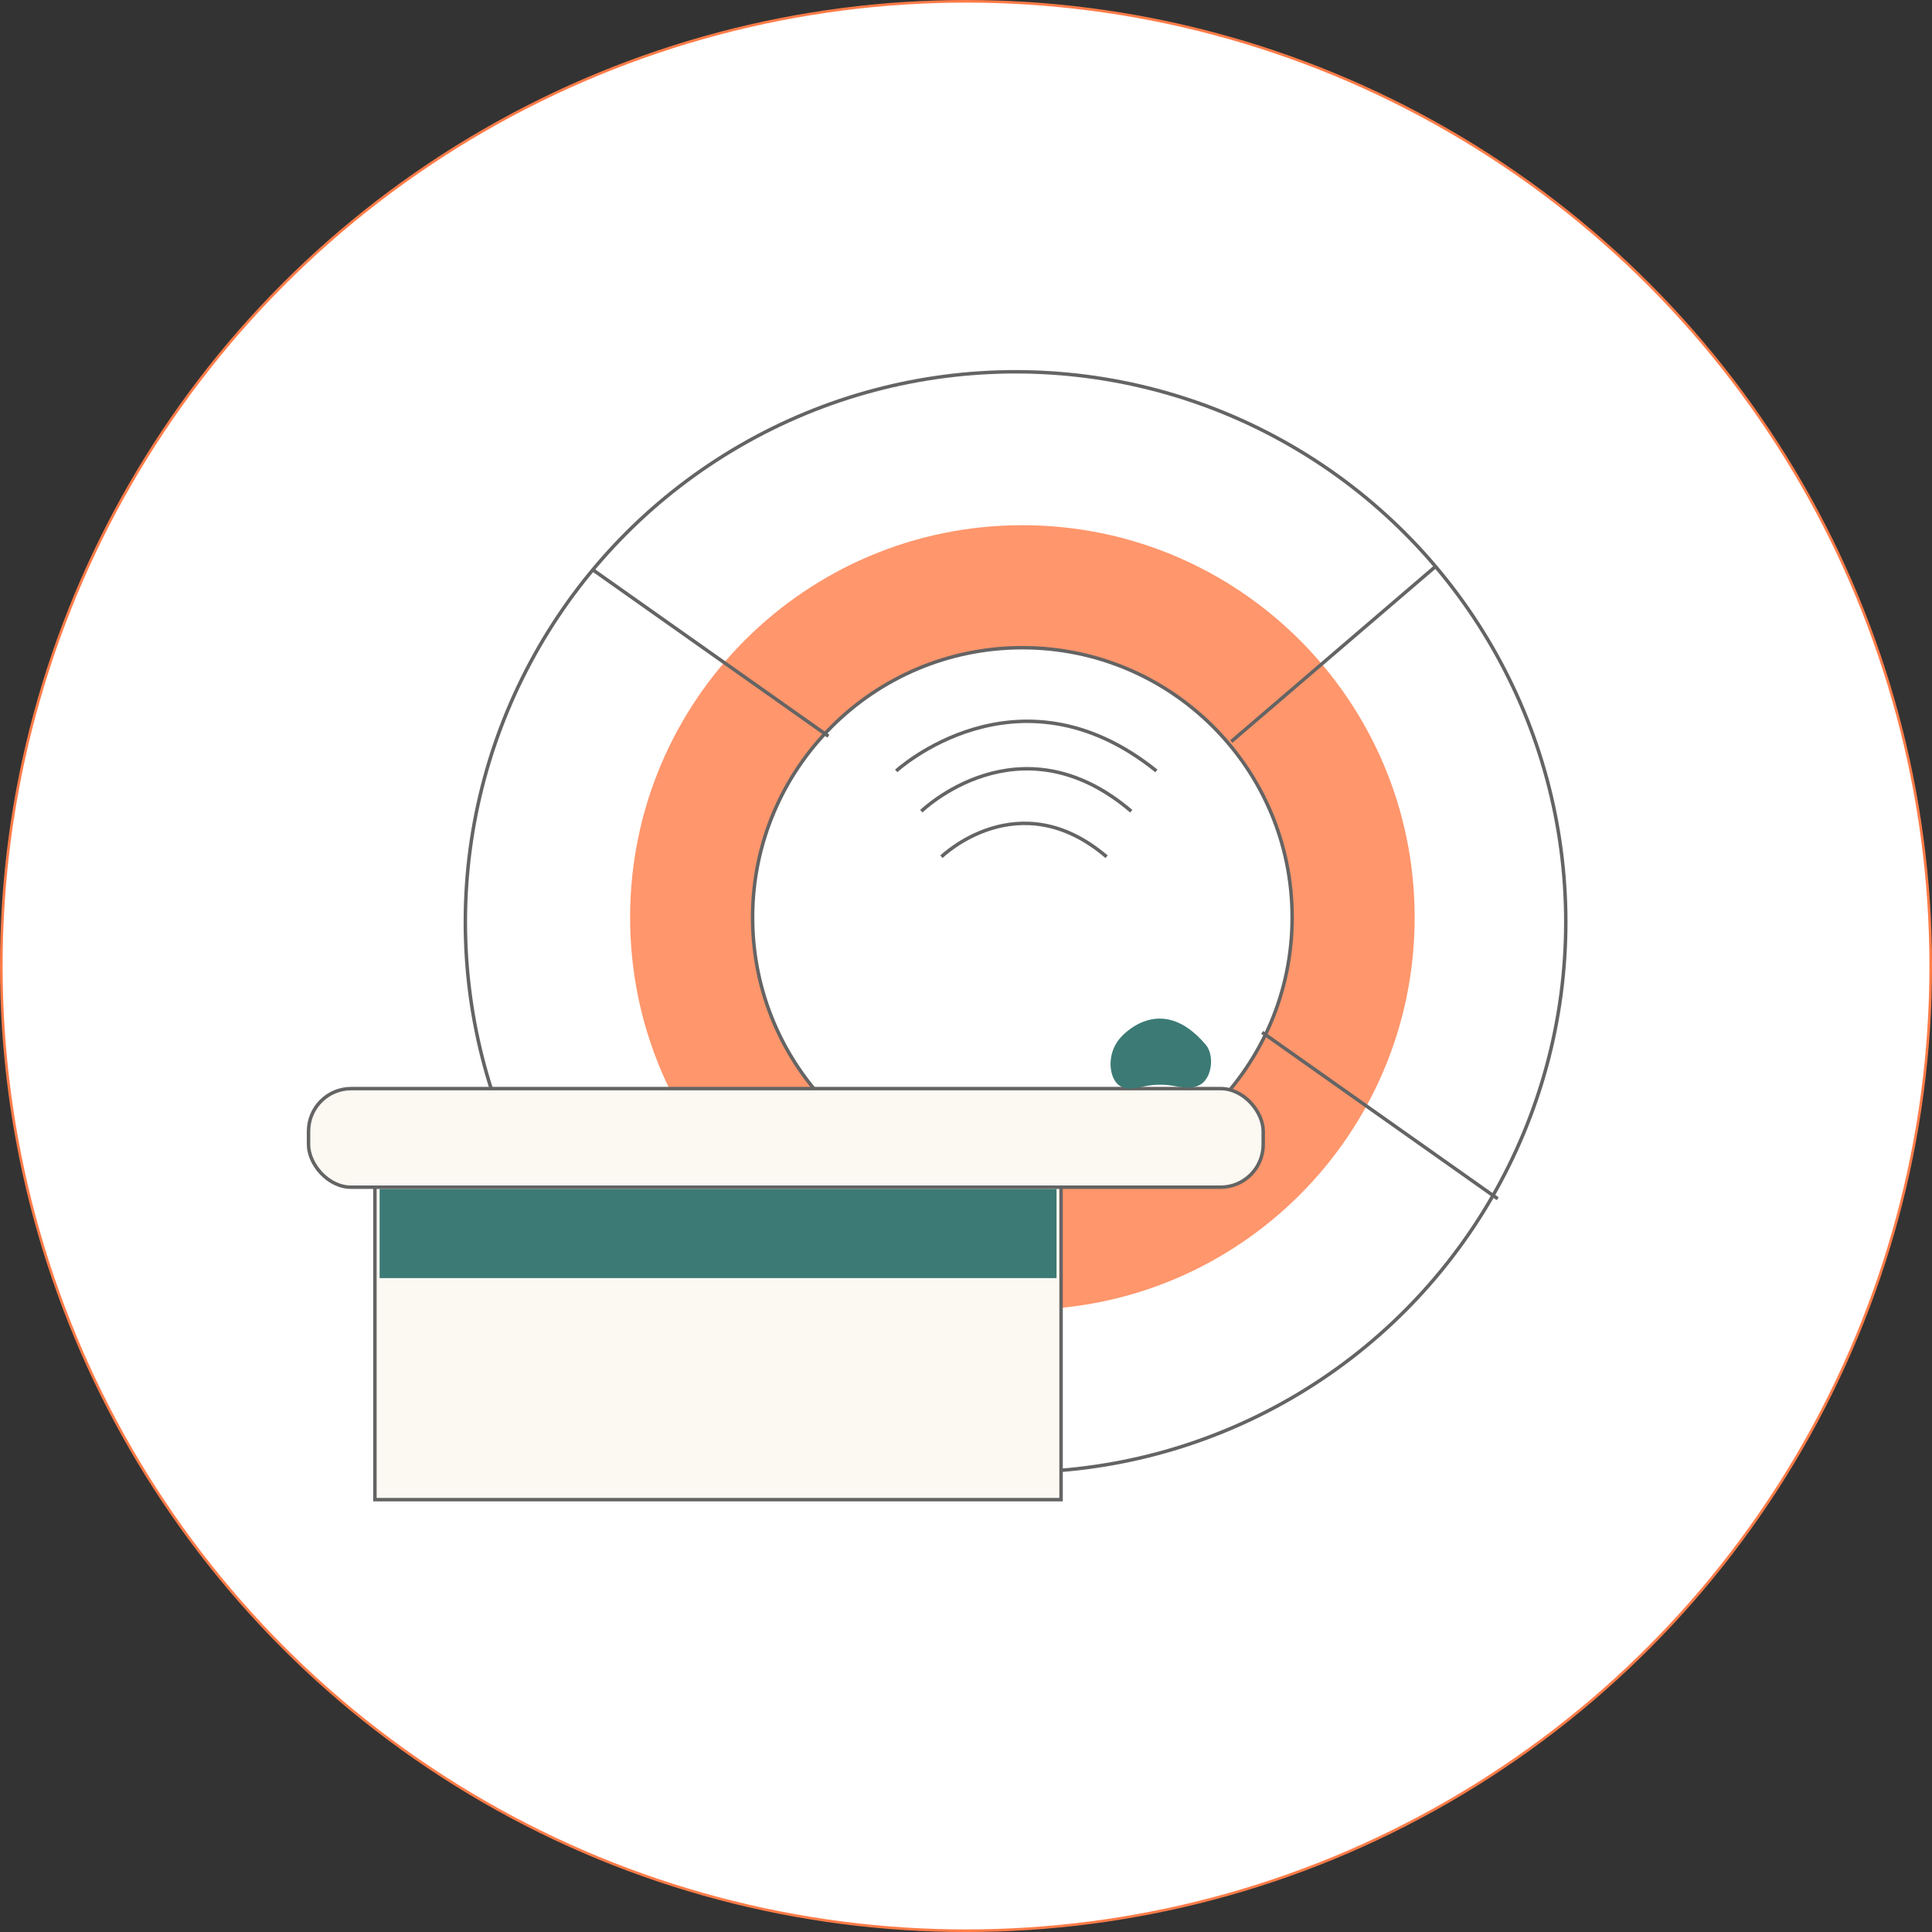 <?xml version="1.0" encoding="UTF-8"?><svg id="Calque_1" xmlns="http://www.w3.org/2000/svg" viewBox="0 0 558.75 558.75"><rect x="0" y="0" width="558.75" height="558.75" fill="#333333" stroke="none"/><defs><style>.cls-1{fill:#fcf8f2;}.cls-1,.cls-2{stroke:#646464;}.cls-1,.cls-2,.cls-3{stroke-miterlimit:10;}.cls-2{fill:none;}.cls-4{fill:#3c7a75;}.cls-5{fill:#ff7c48;opacity:.8;}.cls-3{fill:#fff;stroke:#ff7c48;stroke-width:.75px;}</style></defs><circle class="cls-3" cx="279.38" cy="279.38" r="279"/><path class="cls-5" d="M295.68,151.89c-62.66,0-113.45,50.79-113.45,113.45s50.79,113.45,113.45,113.45,113.45-50.79,113.45-113.45-50.79-113.45-113.45-113.45ZM295.68,343.36c-43.09,0-78.02-34.93-78.02-78.02s34.93-78.02,78.02-78.02,78.02,34.93,78.02,78.02-34.93,78.02-78.02,78.02Z"/><circle class="cls-2" cx="295.68" cy="265.34" r="78.02"/><circle class="cls-2" cx="293.71" cy="266.65" r="159.13"/><line class="cls-2" x1="171.46" y1="164.8" x2="239.58" y2="212.91"/><line class="cls-2" x1="365.03" y1="298.57" x2="433.15" y2="346.69"/><line class="cls-2" x1="415.16" y1="163.84" x2="356.1" y2="214.45"/><rect class="cls-1" x="89.23" y="314.83" width="276.1" height="28.52" rx="12.33" ry="12.33"/><rect class="cls-1" x="108.43" y="343.36" width="198.44" height="90.35"/><rect class="cls-4" x="109.79" y="343.87" width="195.77" height="25.77"/><path class="cls-4" d="M348.74,302.17c2.19,2.59,2.04,8.25-.76,10.89-1.22,1.15-2.99,1.53-4.66,1.49-1.67-.04-3.31-.45-4.97-.66-2.31-.3-4.66-.23-6.95.21-2.47.48-5.19,1.34-7.36.06-1.43-.85-2.24-2.48-2.6-4.11-.77-3.47.23-7.28,2.59-9.92,0,0,11.41-13.74,24.7,2.04Z"/><path class="cls-2" d="M259.19,222.96s35.12-32.3,75.25,0"/><path class="cls-2" d="M266.46,234.61s28.34-27.63,60.71,0"/><path class="cls-2" d="M272.27,247.78s22.3-21.74,47.77,0"/></svg>